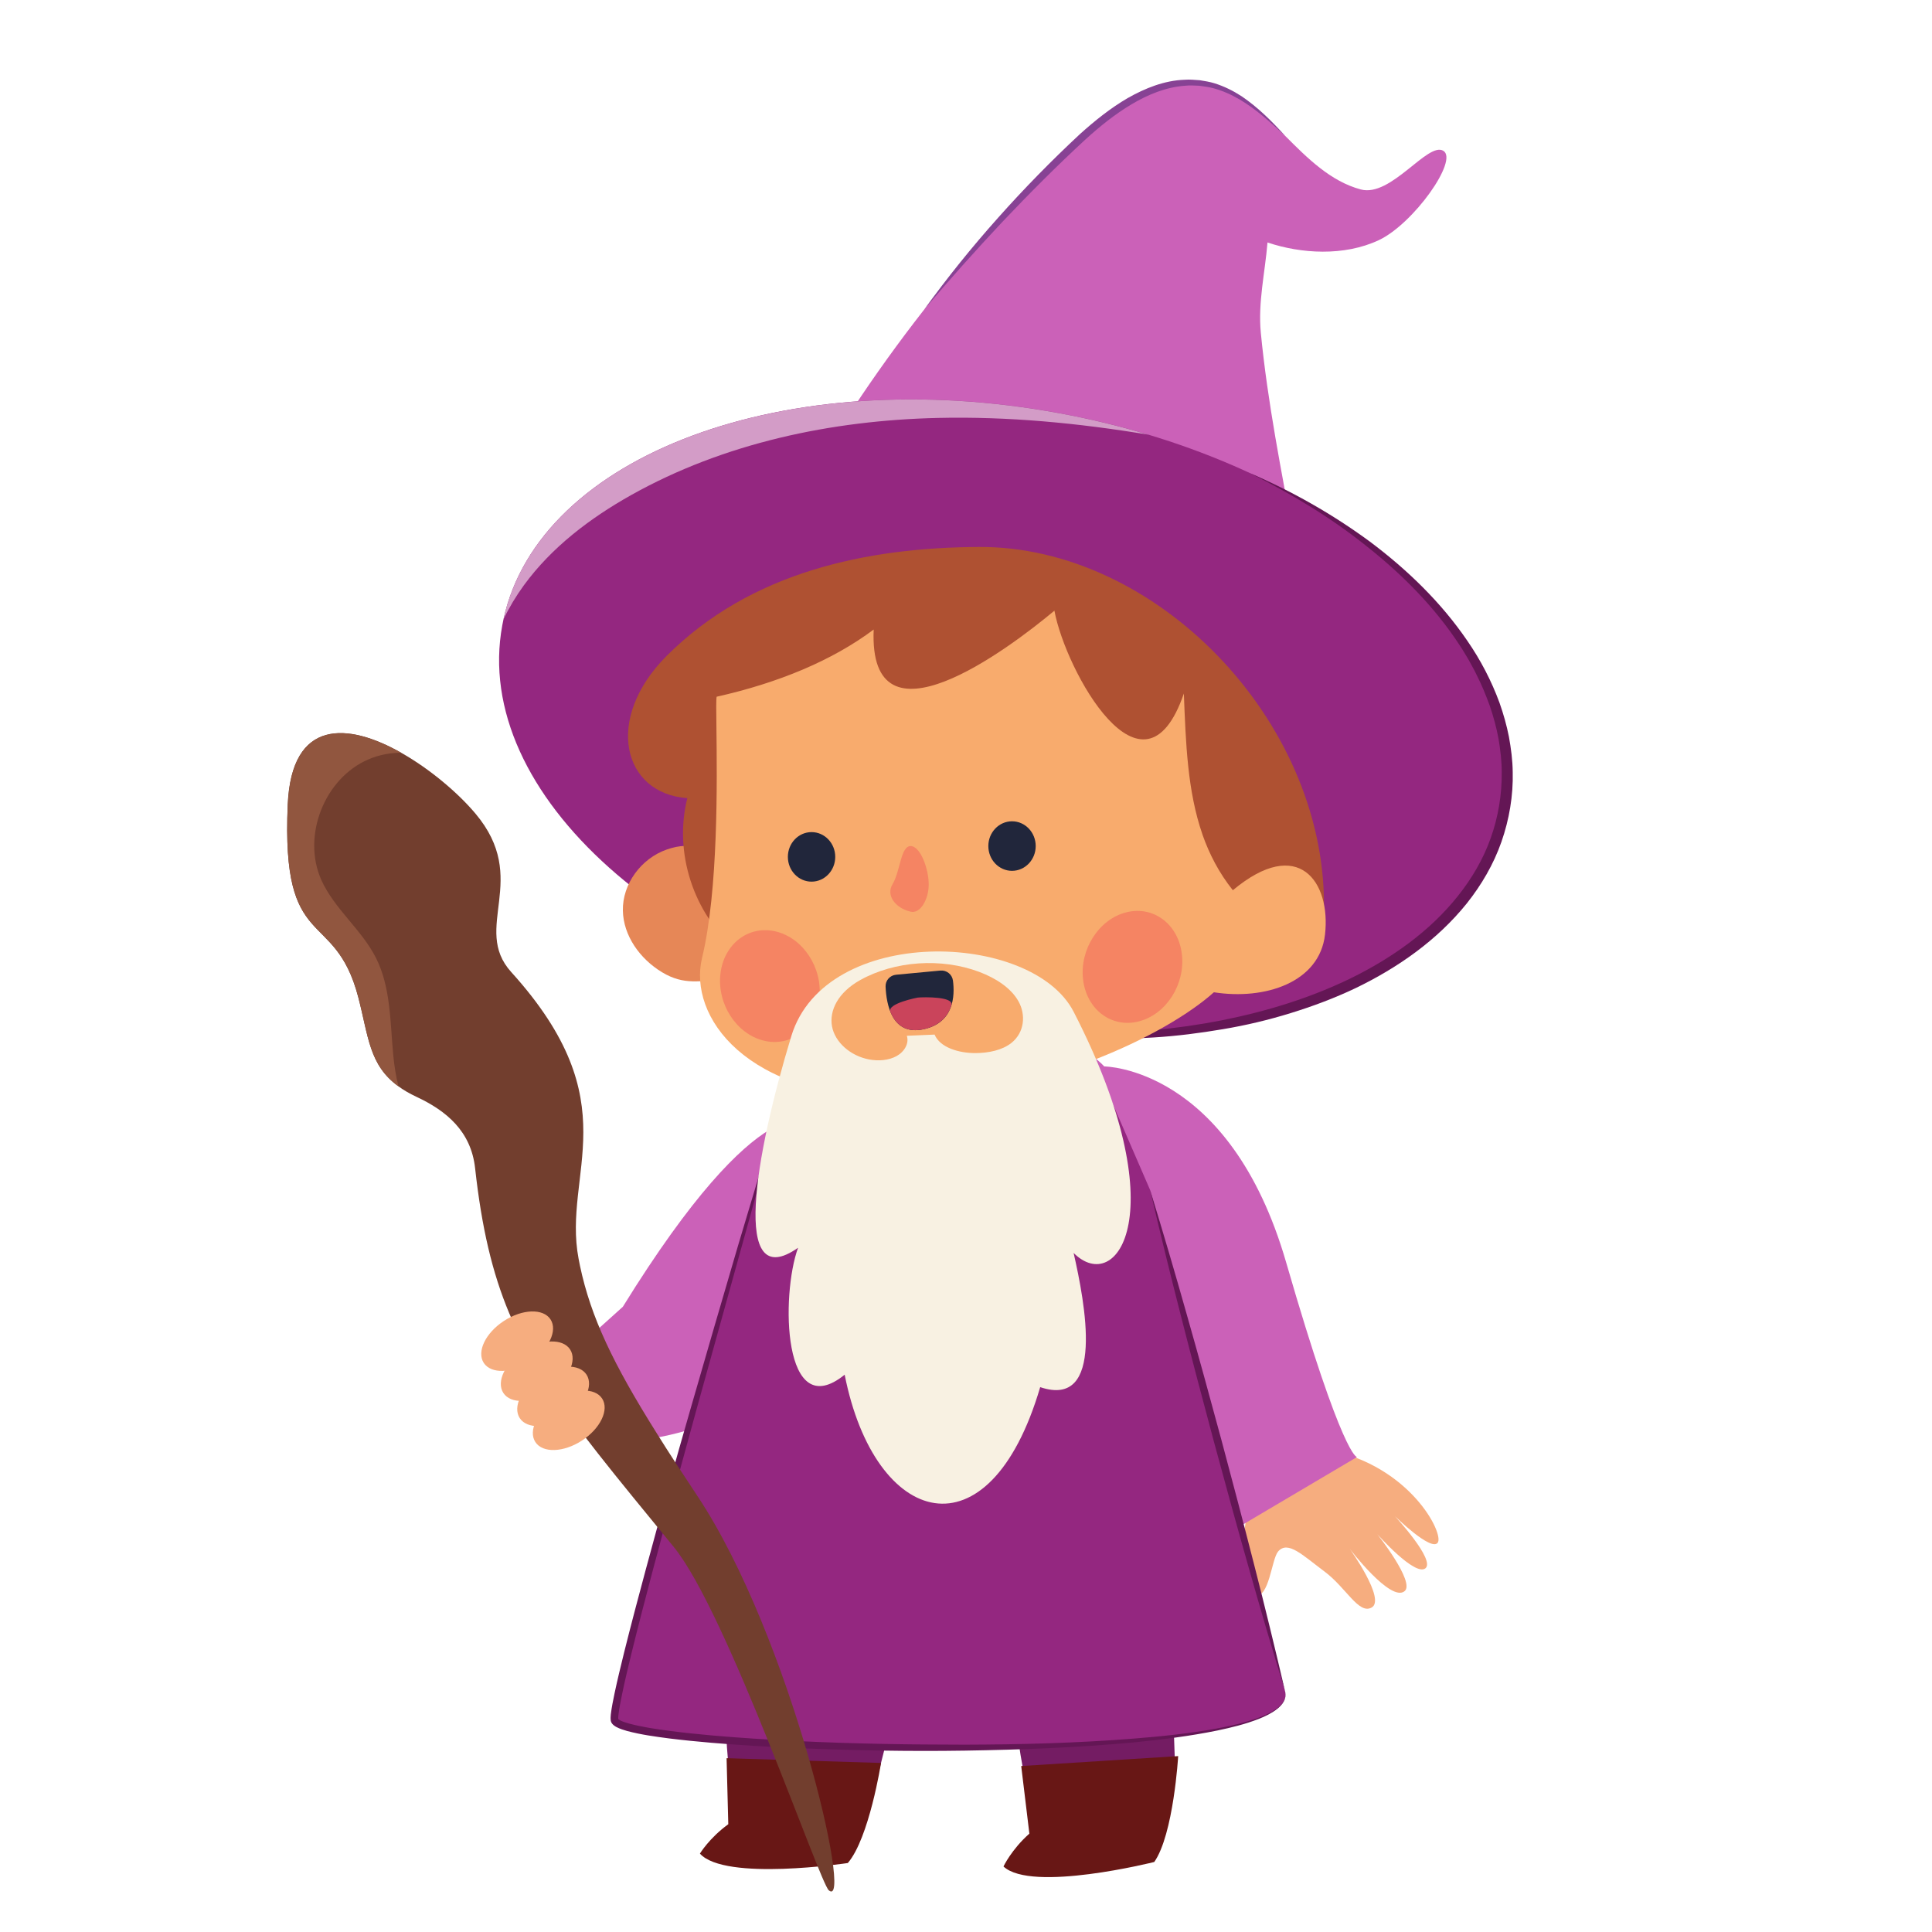<?xml version="1.0" encoding="utf-8"?>
<!-- Generator: Adobe Illustrator 24.2.1, SVG Export Plug-In . SVG Version: 6.00 Build 0)  -->
<svg version="1.1" xmlns="http://www.w3.org/2000/svg" xmlns:xlink="http://www.w3.org/1999/xlink" x="0px" y="0px"
	 viewBox="0 0 500 500" style="enable-background:new 0 0 500 500;" xml:space="preserve">
<style type="text/css">
	.st0{fill:#D566A3;}
	.st1{fill:#5FB030;}
	.st2{fill:#F6AD7F;}
	.st3{fill:#681715;}
	.st4{fill:#FCC94E;}
	.st5{fill:#F49D47;}
	.st6{fill:#FAB81B;}
	.st7{fill:#E27D22;}
	.st8{fill:none;stroke:#E27D22;stroke-miterlimit:10;}
	.st9{opacity:0.39;fill:#97907C;}
	.st10{fill:#CD2535;}
	.st11{fill:#B1182E;}
	.st12{fill:#ED877F;}
	.st13{fill:#FFFFFF;}
	.st14{fill:#1D1D1B;}
	.st15{fill:#9B5254;}
	.st16{fill:#FCD493;}
	.st17{fill:#3A2232;}
	.st18{fill:#281623;}
	.st19{fill:#864147;}
	.st20{fill:#E84171;}
	.st21{fill:#942780;}
	.st22{fill:#2DA84D;}
	.st23{fill:#FFC59E;}
	.st24{opacity:0.8;fill:#D0EDF4;}
	.st25{fill:#E84E1B;}
	.st26{fill:#CB61B8;}
	.st27{fill:#D2FF2E;}
	.st28{fill:#F2EDE2;}
	.st29{fill:#FFA484;}
	.st30{fill:#42210B;}
	.st31{fill:#421D0C;}
	.st32{clip-path:url(#SVGID_2_);}
	.st33{fill:#A72F47;}
	.st34{opacity:0.66;fill:#9DF0F4;}
	.st35{fill:#3A3432;}
	.st36{fill:none;stroke:#ED877F;stroke-width:3;stroke-linecap:round;stroke-linejoin:round;stroke-miterlimit:10;}
	.st37{fill:#C6C6C5;}
	.st38{fill:none;}
	.st39{clip-path:url(#SVGID_4_);}
	.st40{fill:#6FD3DD;}
	.st41{fill:#683B11;}
	.st42{clip-path:url(#SVGID_6_);}
	.st43{fill:#EF3F70;}
	.st44{fill:#F7B4A0;}
	.st45{fill:#FFD7AF;}
	.st46{fill:#4E1C19;}
	.st47{fill:#ECB374;}
	.st48{fill:#CA445B;}
	.st49{fill:#DDD5C5;}
	.st50{fill:#B1B1B1;}
	.st51{fill:#C99D66;}
	.st52{fill:none;stroke:#868686;stroke-width:4;stroke-miterlimit:10;}
	.st53{fill:#6F6F6E;}
	.st54{fill:#EC9C74;}
	.st55{fill:none;stroke:#EF3F70;stroke-width:6;stroke-linejoin:round;stroke-miterlimit:10;}
	.st56{fill:#575756;}
	.st57{fill:#FFD3A6;}
	.st58{fill:#330000;}
	.st59{fill:#49C478;}
	.st60{fill:#4C9C66;}
	.st61{fill:#FFC9A9;}
	.st62{fill:#0DB14B;}
	.st63{fill:#25823B;}
	.st64{opacity:0.51;fill:#5B6C71;}
	.st65{fill:#CFCB9B;}
	.st66{fill:#8D6749;}
	.st67{fill:#7C3B33;}
	.st68{fill:#FFDABE;}
	.st69{fill:#F1A28B;}
	.st70{opacity:0.4;fill:#CC8181;}
	.st71{fill:#FAAD93;}
	.st72{fill:#FF55AB;}
	.st73{fill:#ECC343;}
	.st74{fill:#E5A256;}
	.st75{fill:#FFDC87;}
	.st76{fill:#B17F49;}
	.st77{fill:#868686;}
	.st78{fill:#741C63;}
	.st79{fill:#641655;}
	.st80{fill:#874294;}
	.st81{fill:#D39CC7;}
	.st82{fill:#E68757;}
	.st83{fill:#AF5132;}
	.st84{fill:#F8AB6D;}
	.st85{fill:#21263B;}
	.st86{opacity:0.45;fill:#F25557;enable-background:new    ;}
	.st87{fill:#F8F1E2;}
	.st88{fill:#723E2E;}
	.st89{fill:#91563F;}
	.st90{fill:#C79874;}
	.st91{opacity:0.5;fill:#C79874;}
	.st92{opacity:0.5;}
	.st93{fill:#04B23D;}
	.st94{enable-background:new    ;}
	.st95{fill:#FDB913;}
	.st96{opacity:0.3;fill:#FDB913;}
	.st97{opacity:0.3;}
	.st98{opacity:0.3;fill:#0DB14B;}
	.st99{fill:#BD8400;}
	.st100{fill:#045B3D;}
	.st101{opacity:0.6;fill:#942780;}
	.st102{fill:#E9CC96;}
	.st103{opacity:0.4;}
	.st104{opacity:0.4;fill:#E9CC96;}
	.st105{opacity:0.6;}
	.st106{fill:#E20613;}
	.st107{clip-path:url(#SVGID_8_);}
	.st108{fill:url(#SVGID_9_);}
	.st109{fill:url(#SVGID_10_);}
	.st110{fill:url(#SVGID_11_);}
	.st111{fill:url(#SVGID_12_);}
	.st112{opacity:0.2;fill:url(#SVGID_13_);}
	.st113{clip-path:url(#SVGID_8_);fill:#FFFFFF;}
	.st114{clip-path:url(#SVGID_8_);fill:#FDB913;}
	.st115{clip-path:url(#SVGID_8_);fill:#FF8A81;}
	.st116{clip-path:url(#SVGID_8_);fill:#FFF67C;}
	.st117{clip-path:url(#SVGID_8_);fill:#ACE387;}
	.st118{clip-path:url(#SVGID_8_);fill:#C76FC0;}
	.st119{fill:#3FBA5A;}
	.st120{fill:#3BB058;}
	.st121{fill:#3BA460;}
	.st122{fill:#F29EB6;}
	.st123{fill:#EA756C;}
	.st124{fill:url(#SVGID_14_);}
	.st125{fill:#EA9181;}
	.st126{fill:#ED9436;}
	.st127{fill:#F26E94;}
	.st128{fill:#E37572;}
	.st129{fill:url(#SVGID_15_);}
	.st130{fill:url(#SVGID_16_);}
	.st131{fill:url(#SVGID_17_);}
	.st132{fill:#FD6B9B;}
	.st133{fill:#DA3D84;}
	.st134{fill:url(#SVGID_18_);}
	.st135{fill:url(#SVGID_19_);}
	.st136{fill:url(#SVGID_20_);}
	.st137{fill:url(#SVGID_21_);}
	.st138{fill:url(#SVGID_22_);}
	.st139{opacity:0.3;fill:#F5A394;}
	.st140{fill:#ED468A;}
	.st141{fill:#A9366C;}
	.st142{fill:#F589A8;}
	.st143{fill:url(#SVGID_23_);}
	.st144{fill:#8C3159;}
	.st145{fill:#B5455B;}
	.st146{fill:#9F365D;}
	.st147{fill:url(#SVGID_24_);}
	.st148{fill:url(#SVGID_25_);}
	.st149{fill:url(#SVGID_26_);}
	.st150{fill:url(#SVGID_27_);}
	.st151{fill:url(#SVGID_28_);}
	.st152{fill:url(#SVGID_29_);}
	.st153{clip-path:url(#SVGID_8_);fill:#FDE7B1;}
	.st154{fill:#FFC96D;}
	.st155{clip-path:url(#SVGID_8_);fill:#F29100;}
	.st156{clip-path:url(#SVGID_31_);}
	.st157{fill:url(#SVGID_32_);}
	.st158{fill:url(#SVGID_33_);}
	.st159{fill:url(#SVGID_34_);}
	.st160{fill:url(#SVGID_35_);}
	.st161{opacity:0.2;fill:url(#SVGID_36_);}
	.st162{clip-path:url(#SVGID_31_);fill:#FFFFFF;}
	.st163{clip-path:url(#SVGID_31_);fill:#FDB913;}
	.st164{clip-path:url(#SVGID_31_);fill:#FF8A81;}
	.st165{clip-path:url(#SVGID_31_);fill:#FFF67C;}
	.st166{clip-path:url(#SVGID_31_);fill:#ACE387;}
	.st167{clip-path:url(#SVGID_31_);fill:#C76FC0;}
	.st168{fill:url(#SVGID_37_);}
	.st169{fill:url(#SVGID_38_);}
	.st170{fill:url(#SVGID_39_);}
	.st171{fill:url(#SVGID_40_);}
	.st172{fill:url(#SVGID_41_);}
	.st173{fill:url(#SVGID_42_);}
	.st174{fill:url(#SVGID_43_);}
	.st175{fill:url(#SVGID_44_);}
	.st176{fill:url(#SVGID_45_);}
	.st177{fill:url(#SVGID_46_);}
	.st178{fill:url(#SVGID_47_);}
	.st179{fill:url(#SVGID_48_);}
	.st180{fill:url(#SVGID_49_);}
	.st181{fill:url(#SVGID_50_);}
	.st182{fill:url(#SVGID_51_);}
	.st183{fill:url(#SVGID_52_);}
	.st184{clip-path:url(#SVGID_31_);fill:#FDE7B1;}
	.st185{clip-path:url(#SVGID_31_);fill:#F29100;}
	.st186{clip-path:url(#SVGID_54_);}
	.st187{fill:#9C9B9B;}
	.st188{fill:#E5007E;}
	.st189{fill:#D4E1F4;}
	.st190{fill:#662482;}
	.st191{fill:#008D36;}
	.st192{fill:#F29100;}
	.st193{clip-path:url(#SVGID_56_);}
	.st194{fill:#FC608C;}
	.st195{fill:#A9A8A8;}
	.st196{fill:#2ABE62;}
	.st197{fill:#FFC539;}
	.st198{fill:#A13D8F;}
	.st199{fill:#F22797;}
	.st200{fill:#E3EEFF;}
	.st201{fill:#75388F;}
	.st202{fill:#199A4A;}
	.st203{fill:#FFA929;}
	.st204{fill:#EF2C37;}
	.st205{clip-path:url(#SVGID_58_);}
	.st206{fill:#FBB03B;}
	.st207{opacity:0.6;fill:#FBB03B;}
	.st208{fill:#ED1C24;}
	.st209{opacity:0.3;fill:#EF3F70;}
	.st210{opacity:0.3;fill:#942780;}
	.st211{opacity:0.5;fill:#0DB14B;}
	.st212{opacity:0.2;}
	.st213{opacity:0.5;fill:#FDB913;}
	.st214{fill:#EEBC81;}
	.st215{opacity:0.4;fill:#E0C079;}
	.st216{fill:#E0C079;}
	.st217{opacity:0.2;fill:#C79874;}
	.st218{fill:#F8F7FC;}
	.st219{fill:#421209;}
	.st220{clip-path:url(#XMLID_19_);fill:#520451;}
	.st221{clip-path:url(#XMLID_19_);fill:#C63FB8;}
	.st222{opacity:0.3;clip-path:url(#XMLID_19_);fill:#804E6B;}
	.st223{clip-path:url(#XMLID_20_);}
	.st224{opacity:0.9;}
	.st225{fill:#DFDFDF;}
	.st226{fill:#EAEAEA;}
	.st227{fill:#EFEFEF;}
	.st228{fill:#EDEDED;}
	.st229{fill:#E3E3E3;}
	.st230{fill:#E5E5E5;}
	.st231{fill:#D5D5D5;}
	.st232{fill:#D9D9D9;}
	.st233{fill:#DBDBDB;}
	.st234{fill:#F6F6F6;}
	.st235{fill:#F4F4F4;}
	.st236{opacity:0.6;clip-path:url(#XMLID_21_);}
	.st237{fill:#999999;}
	.st238{clip-path:url(#XMLID_21_);}
	.st239{opacity:0.6;clip-path:url(#XMLID_22_);}
	.st240{clip-path:url(#XMLID_22_);}
	.st241{clip-path:url(#XMLID_23_);}
	.st242{opacity:0.5;clip-path:url(#XMLID_24_);fill:#999999;}
	.st243{clip-path:url(#XMLID_23_);fill:#EBBFCB;}
	.st244{clip-path:url(#XMLID_23_);fill:#FF00D4;}
	.st245{opacity:0.5;clip-path:url(#XMLID_23_);fill:#999999;}
	.st246{fill:#F8B133;}
	.st247{clip-path:url(#XMLID_25_);}
	.st248{clip-path:url(#XMLID_26_);}
	.st249{clip-path:url(#XMLID_27_);}
	.st250{clip-path:url(#SVGID_60_);}
	.st251{clip-path:url(#SVGID_60_);fill:#E20613;}
	.st252{clip-path:url(#XMLID_28_);fill:#520451;}
	.st253{clip-path:url(#XMLID_28_);fill:#C63FB8;}
	.st254{opacity:0.3;clip-path:url(#XMLID_28_);fill:#804E6B;}
	.st255{clip-path:url(#XMLID_29_);}
	.st256{opacity:0.6;clip-path:url(#XMLID_30_);}
	.st257{clip-path:url(#XMLID_30_);}
	.st258{opacity:0.6;clip-path:url(#XMLID_31_);}
	.st259{clip-path:url(#XMLID_31_);}
	.st260{clip-path:url(#XMLID_32_);}
	.st261{opacity:0.5;clip-path:url(#XMLID_33_);fill:#999999;}
	.st262{clip-path:url(#XMLID_32_);fill:#EBBFCB;}
	.st263{clip-path:url(#XMLID_32_);fill:#FF00D4;}
	.st264{opacity:0.5;clip-path:url(#XMLID_32_);fill:#999999;}
	.st265{clip-path:url(#XMLID_35_);}
	.st266{clip-path:url(#XMLID_36_);}
	.st267{clip-path:url(#XMLID_37_);}
	.st268{clip-path:url(#SVGID_62_);}
	.st269{clip-path:url(#SVGID_62_);fill:#E20613;}
</style>
<g id="Layer_3">
</g>
<g id="Art_x26_Craft">
</g>
<g id="Science">
</g>
<g id="baking">
</g>
<g id="gardening">
</g>
<g id="pretend_play">
	<g>
		<path class="st2" d="M323.82,381.87c0,0-0.76,7.52-1.64,13.4c-1.08,7.23-1.04,16.67,2.62,17.58c3.66,0.91,4.27-9.33,5.97-11.32
			c2.53-2.95,6.39,1,12.01,5.18c5.62,4.18,8.82,11.15,12.18,9.33c3.79-2.06-5.64-15.19-5.64-15.19s10.64,13.95,14.2,10.93
			c2.75-2.34-7.07-14.73-7.07-14.73s9.68,10.94,12.42,8.85c2.74-2.09-7.85-13.5-7.85-13.5s9.36,9.2,11.06,6.85
			c1.7-2.35-7.13-19.86-28.29-24.04C343.8,375.21,332.57,382.39,323.82,381.87z"/>
		<g>
			<path class="st78" d="M188.03,415.1c0,0-1.44,32.54,1.2,46.73l37.61-0.97l11.9-47.06L188.03,415.1z"/>
			<path class="st3" d="M219.41,482.15c0,0-31.81,4.81-38.27-2.44c0,0,2.43-4.05,7.34-7.6l-0.44-17.09l39.97,1.23
				C228.01,456.24,224.94,475.74,219.41,482.15z"/>
		</g>
		<g>
			<path class="st78" d="M260.39,416.1c0,0,1.71,33.51,5.77,47.81l38.02-4.59l-1.68-48.31L260.39,416.1z"/>
			<path class="st3" d="M298.72,481.88c0,0-31.77,7.98-39.02,1.16c0,0,2.07-4.39,6.7-8.5l-2.11-17.49l40.62-2.57
				C304.92,454.48,303.71,474.77,298.72,481.88z"/>
		</g>
		<path class="st26" d="M285.77,275.99c0,0,32.44,0.07,47.1,50.77s18.32,50.32,18.32,50.32l-31.6,18.69c0,0-40.47-27.75-46.92-84.81
			C266.21,253.91,285.77,275.99,285.77,275.99z"/>
		<path class="st26" d="M210.03,290.39c0,0-12.69-10.65-48.84,47.8c0,0-12.25,11.14-16.06,14.15l17.4,20.72
			c0,0,30.94-1.46,52.67-25.6C215.2,347.46,243.42,295.48,210.03,290.39z"/>
		<path class="st21" d="M297.67,308.02c0,0,29.01,108.53,34.87,129.55c5.86,21.03-172.32,15.75-173.52,7.54
			c-1.19-8.21,44.65-164.73,44.65-164.73l82.35,0.76L297.67,308.02z"/>
		<g>
			<path class="st79" d="M332.54,437.57c0.26,0.88,0.18,1.85-0.25,2.67c-0.41,0.83-1.09,1.49-1.8,2.06
				c-1.45,1.13-3.13,1.92-4.82,2.59c-3.41,1.33-6.98,2.2-10.55,2.95c-7.16,1.47-14.41,2.36-21.67,3.09
				c-14.54,1.35-29.13,1.9-43.72,2.13c-14.59,0.23-29.18-0.05-43.76-0.67c-7.29-0.32-14.58-0.75-21.86-1.36
				c-3.64-0.31-7.28-0.67-10.91-1.12c-3.64-0.48-7.26-0.96-10.9-1.93c-0.91-0.26-1.82-0.53-2.76-1.02
				c-0.24-0.13-0.48-0.28-0.74-0.49c-0.24-0.23-0.56-0.48-0.72-1.08c-0.11-0.76-0.03-1.18,0-1.69c0.22-1.9,0.6-3.68,0.97-5.48
				c0.76-3.59,1.63-7.13,2.5-10.68c1.77-7.08,3.63-14.13,5.53-21.17c3.81-14.07,7.68-28.13,11.74-42.13
				c4.03-14.01,8.11-28.01,12.22-41.99c4.18-13.96,8.33-27.94,12.63-41.87l-23.38,84.27c-3.82,14.06-7.74,28.1-11.46,42.19
				c-1.86,7.04-3.7,14.09-5.43,21.16c-0.86,3.53-1.71,7.07-2.44,10.62c-0.36,1.77-0.72,3.56-0.92,5.28c-0.04,0.4-0.05,0.9-0.04,1.04
				c-0.06-0.15-0.03-0.06,0.06,0.01c0.1,0.08,0.24,0.17,0.4,0.26c0.67,0.35,1.52,0.62,2.36,0.85c3.41,0.92,7.03,1.43,10.61,1.91
				c3.6,0.47,7.21,0.83,10.83,1.16c7.24,0.64,14.51,1.09,21.78,1.44c14.54,0.71,29.11,0.94,43.67,0.95
				c14.56-0.04,29.13-0.42,43.64-1.57c7.25-0.57,14.5-1.32,21.66-2.63c3.57-0.68,7.13-1.47,10.54-2.72c1.7-0.62,3.38-1.36,4.84-2.43
				c0.72-0.54,1.4-1.17,1.82-1.97C332.68,439.41,332.78,438.45,332.54,437.57z"/>
		</g>
		<g>
			<path class="st79" d="M297.67,308.02c3.28,10.7,6.44,21.42,9.47,32.19c3.06,10.75,6.01,21.54,8.93,32.33
				c2.89,10.8,5.75,21.61,8.51,32.44c2.78,10.83,5.43,21.7,7.97,32.6c-3.28-10.69-6.44-21.42-9.47-32.18
				c-3.06-10.75-6.01-21.54-8.93-32.33c-2.89-10.8-5.75-21.61-8.51-32.45C302.86,329.77,300.2,318.91,297.67,308.02z"/>
		</g>
		<g>
			<g>
				<g>
					<path class="st26" d="M202.78,135.81c19.65-36.57,45.21-69.99,75.43-98.55c9.53-9.01,21.65-18.14,34.5-15.42
						c7.95,1.68,14.18,7.59,19.89,13.32c5.71,5.73,11.75,11.78,19.58,13.87c7.83,2.09,17.28-12.36,21.33-10.02
						c4.05,2.36-7.67,18.9-16.67,23.14c-9.01,4.24-20.2,3.51-28.81,0.6c-0.63,7.75-2.49,15.52-1.73,23.37
						c3.51,36.14,14.39,71.29,15.29,107.21C299.13,165.57,250.69,146.9,202.78,135.81z"/>
					<g>
						<path class="st80" d="M239.2,80.08c5.94-8.21,12.32-16.13,19.08-23.7c6.76-7.59,13.85-14.84,21.31-21.77
							c3.8-3.41,7.82-6.64,12.28-9.24c4.47-2.53,9.44-4.55,14.71-4.73c1.31-0.1,2.62,0.03,3.92,0.12c1.29,0.21,2.58,0.41,3.83,0.8
							c2.49,0.78,4.83,1.94,6.98,3.34c4.27,2.88,7.87,6.51,11.28,10.25c-3.73-3.42-7.47-6.89-11.8-9.42
							c-2.15-1.26-4.44-2.28-6.82-2.91c-1.19-0.31-2.41-0.46-3.63-0.63c-1.22-0.05-2.45-0.14-3.67,0c-4.9,0.35-9.59,2.28-13.84,4.81
							c-4.27,2.55-8.19,5.7-11.9,9.08c-7.41,6.83-14.56,14.01-21.51,21.34C252.5,64.79,245.75,72.34,239.2,80.08z"/>
					</g>
					<g>
						<path class="st21" d="M389.27,209.69c-8.04,43.53-72.58,68.1-144.19,54.89c-71.61-13.22-123.14-59.23-115.09-102.76
							c0.1-0.52,0.19-1.02,0.31-1.54c9.26-42.58,73.15-66.41,143.9-53.34c7.9,1.46,15.57,3.32,22.93,5.53
							C356.43,130.28,396.42,170.96,389.27,209.69z"/>
						<g>
							<path class="st79" d="M323.41,122.41c10.96,4.71,21.43,10.64,31.09,17.74c9.58,7.18,18.37,15.62,25.2,25.62
								c3.44,4.97,6.27,10.39,8.37,16.1c1.01,2.87,1.85,5.81,2.44,8.81c0.54,3,0.95,6.05,0.98,9.12c0.15,6.13-0.9,12.28-2.92,18.07
								c-2.03,5.8-5.17,11.16-8.97,15.94c-7.68,9.55-17.89,16.66-28.74,21.9c-5.46,2.6-11.12,4.72-16.87,6.49
								c-5.75,1.78-11.62,3.17-17.54,4.16c-5.92,1-11.88,1.77-17.86,2.13c-5.98,0.39-11.97,0.56-17.96,0.36
								c-2.99-0.05-5.98-0.3-8.96-0.47l-4.47-0.41l-2.23-0.21l-2.22-0.28c-5.94-0.64-11.82-1.73-17.67-2.9
								c11.8,1.75,23.68,2.93,35.57,2.79c11.88,0.03,23.76-1,35.38-3.28c11.61-2.3,23-5.77,33.59-10.93
								c10.53-5.18,20.36-12.08,27.63-21.21c3.63-4.53,6.62-9.6,8.55-15.06c1.94-5.45,2.91-11.25,2.85-17.04
								c0-2.9-0.35-5.79-0.83-8.66c-0.53-2.86-1.3-5.68-2.23-8.44c-1-2.74-2.09-5.46-3.43-8.07c-0.61-1.33-1.38-2.59-2.06-3.89
								c-0.77-1.25-1.48-2.54-2.31-3.75c-6.42-9.88-14.88-18.39-24.17-25.73C344.35,133.88,334.08,127.73,323.41,122.41z"/>
						</g>
						<path class="st81" d="M297.11,112.48c-18-2.98-36.17-4.74-54.39-4.32c-27.54,0.63-55.35,6.49-79.39,19.97
							c-10.63,5.97-20.57,13.5-27.75,23.34c-2.02,2.77-3.8,5.73-5.29,8.82c9.26-42.58,73.15-66.41,143.9-53.34
							C282.09,108.4,289.74,110.26,297.11,112.48z"/>
					</g>
					<g>
						<path class="st82" d="M187.91,225.05c-4.47-5.32-8.64-7.54-15.34-5.2c-6.7,2.34-11.5,8.96-11.37,15.79
							c0.11,6.5,4.4,12.52,10.14,15.98c5.76,3.46,9.8,2.19,16.58,1.84C187.98,241.9,187.89,232.8,187.91,225.05z"/>
						<path class="st83" d="M342.65,234.16c0-48.11-43.57-92.85-89.31-92.61c-29.02,0.15-59.04,6.44-80.78,28.16
							c-16.31,16.31-11.43,35.69,5.32,36.85c-3.57,14.06,1.6,29.96,12.75,39.24C236.73,241.14,280.88,241.48,342.65,234.16z"/>
						<g>
							<path class="st84" d="M314.15,256.8c-12,10.8-44.98,27.35-82.09,27.35c-39.2,0-54-21.18-50.37-36.24
								c4.25-17.58,3.88-45.87,3.72-59.65c-0.06-4.44-0.09-7.36,0.06-7.95c15.85-3.55,29.89-9.33,40.64-17.39
								c-1.42,32.37,34.93,5.01,46.77-4.88c2.85,15.48,22.97,52.1,33.5,21.44c0.5,12.81,0.92,25.29,4.82,36.5c0,0,0,0,0,0.02
								c1.79,5.08,4.29,9.92,7.86,14.39c17.03-14.23,25.4-2.11,23.85,11.48C341.49,254.25,327.41,258.88,314.15,256.8z"/>
						</g>
						<g>
							<g>
								<g>
									<path class="st85" d="M210.03,215.35c3.39,0,6.13,2.87,6.13,6.41c0,3.54-2.75,6.41-6.13,6.41c-3.39,0-6.13-2.87-6.13-6.41
										C203.9,218.22,206.64,215.35,210.03,215.35z"/>
								</g>
								<g>
									<path class="st85" d="M261.91,212.55c3.39,0,6.13,2.87,6.13,6.41c0,3.54-2.75,6.41-6.13,6.41c-3.39,0-6.13-2.87-6.13-6.41
										C255.78,215.42,258.53,212.55,261.91,212.55z"/>
								</g>
								<path class="st86" d="M186.44,252.08c0.87-7.8,7.31-12.73,14.38-11.01s12.1,9.44,11.23,17.24
									c-0.87,7.8-7.31,12.73-14.38,11.01C190.6,267.6,185.57,259.88,186.44,252.08z"/>
								<path class="st86" d="M291.42,236.12c7.06-1.82,13.53,3.03,14.45,10.82c0.92,7.79-4.06,15.58-11.12,17.39
									c-7.06,1.82-13.53-3.03-14.45-10.82C279.38,245.72,284.36,237.94,291.42,236.12z"/>
								<path class="st86" d="M240.35,228.87c0,3.91-2.17,7.67-4.69,7.07c-4.03-0.95-6.39-4.29-4.69-7.07
									c2.03-3.34,2.1-9.91,4.69-9.91C238.25,218.97,240.35,224.97,240.35,228.87z"/>
							</g>
							<g>
								<path class="st87" d="M204.8,268.12c8.82-28.9,62.26-27.24,73.05-6.29c26.67,51.81,11.26,73.71,0,62.43
									c2.93,12.88,8.28,40.44-8.65,34.73c-13.18,44.83-42.81,36.26-50.6-3.22c-16.09,13.03-16.53-20.67-12.06-32.85
									C189.08,335.17,195.4,298.97,204.8,268.12z"/>
								<g>
									<path class="st84" d="M222.62,253.64c8.96-4.99,21.04-5.8,30.85-2.1c4.21,1.6,8.14,4.1,10.1,7.58
										c1.97,3.5,1.56,8.06-1.77,10.75c-2.43,1.95-5.98,2.65-9.37,2.67c-4.29,0-9.15-1.42-10.56-4.79
										c-2.39,0.11-4.79,0.2-7.18,0.31c0.64,1.97-0.63,4.14-2.67,5.26c-2.04,1.12-4.67,1.31-7.07,0.87
										c-4.88-0.92-8.87-4.47-9.63-8.58C214.59,261.5,216.88,256.84,222.62,253.64z"/>
									<path class="st85" d="M231.9,252.26l11.47-1.08c1.6-0.15,3.04,0.99,3.25,2.58c0.53,3.98,0.25,10.93-7.61,12.61
										c-8.18,1.76-9.63-6.47-9.82-11.02C229.12,253.76,230.31,252.41,231.9,252.26z"/>
									<path class="st48" d="M237.52,258.17c1.6-0.15,9.4-0.28,8.71,1.95c-0.85,2.76-2.88,5.31-7.23,6.25
										c-4.84,1.04-7.32-1.42-8.58-4.54C229.55,259.67,237.52,258.17,237.52,258.17z"/>
								</g>
							</g>
						</g>
					</g>
				</g>
			</g>
		</g>
		<g>
			<path class="st88" d="M214.49,489.21c-2.39-2.03-26.34-72.06-40.17-88.92c-7.52-9.19-13.98-17.01-19.54-24.1
				c-10.63-13.51-17.93-24.25-23-36.34c-4.41-10.53-7.12-22.14-8.82-37.49c-1.05-9.65-7.5-14.9-15.13-18.48
				c-1.85-0.87-3.41-1.77-4.73-2.75c-7.63-5.52-7.72-12.92-10.42-23.19c-6.16-23.32-19.93-10.85-18.22-49.7
				c0.98-22.44,15.67-21.18,29.33-13.45c7.55,4.26,14.79,10.46,19.23,15.73c14.39,17.07-1.07,29.6,9.29,41.05
				c30.75,33.97,13.19,51.88,17.43,74.19c0.11,0.62,0.23,1.21,0.36,1.83c2.83,13.38,8.61,25.4,19.84,43.29
				c3.07,4.94,6.59,10.32,10.57,16.31C204.68,423.59,220.99,494.77,214.49,489.21z"/>
			<path class="st89" d="M101.8,273.31c0.25,2.6,0.68,5.27,1.32,7.84c-7.63-5.52-7.72-12.92-10.42-23.19
				c-6.16-23.32-19.93-10.85-18.22-49.7c0.98-22.44,15.67-21.18,29.33-13.45c-2.86,0-5.75,0.55-8.42,1.7
				c-11.42,4.86-17.29,19.82-12.25,31.18c3.37,7.54,10.47,12.87,14.19,20.27C101.19,255.66,100.95,264.7,101.8,273.31z"/>
		</g>
		<g>
			
				<ellipse transform="matrix(0.838 -0.546 0.546 0.838 -167.772 129.416)" class="st2" cx="133.85" cy="346.97" rx="10.31" ry="6.26"/>
			
				<ellipse transform="matrix(0.838 -0.546 0.546 0.838 -171.19 133.44)" class="st2" cx="138.91" cy="354.74" rx="10.31" ry="6.26"/>
			
				<ellipse transform="matrix(0.838 -0.546 0.546 0.838 -174.059 136.818)" class="st2" cx="143.16" cy="361.25" rx="10.31" ry="6.26"/>
			
				<ellipse transform="matrix(0.838 -0.546 0.546 0.838 -176.786 140.028)" class="st2" cx="147.2" cy="367.44" rx="10.31" ry="6.26"/>
		</g>
	</g>
</g>
<g id="Layer_7">
</g>
</svg>
